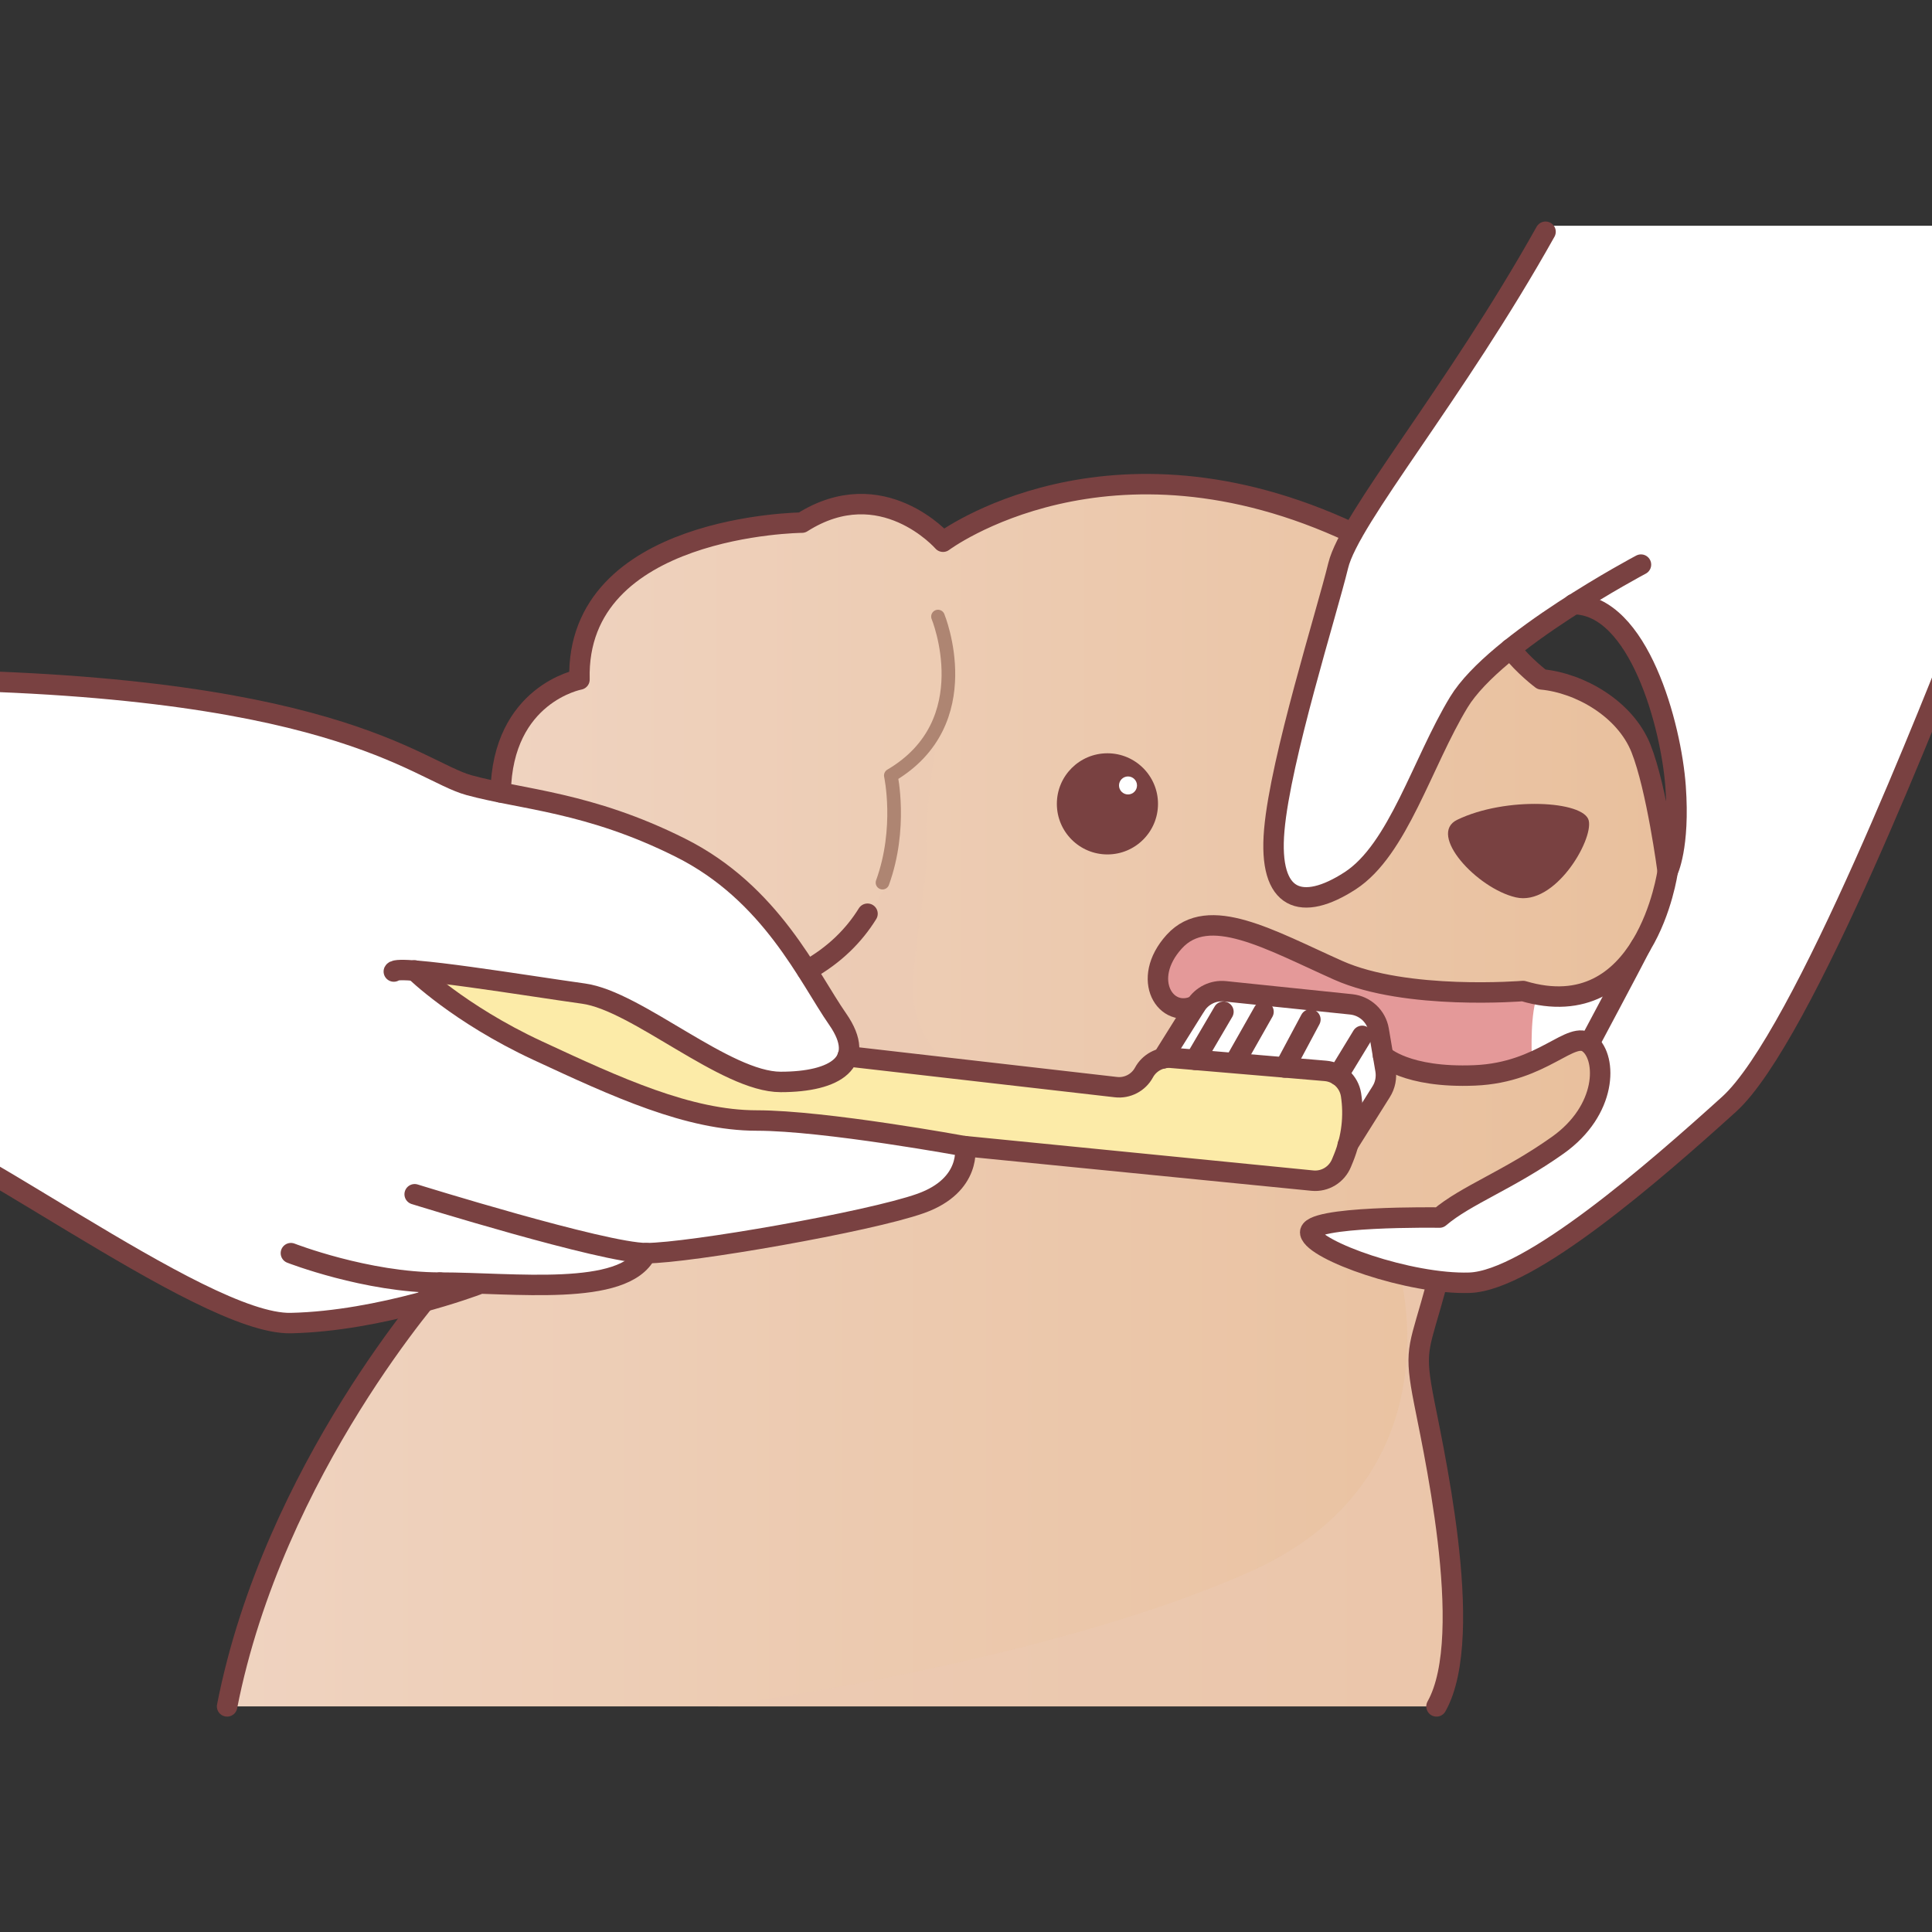 <?xml version="1.0" encoding="UTF-8"?>
<svg xmlns="http://www.w3.org/2000/svg" xmlns:xlink="http://www.w3.org/1999/xlink" viewBox="0 0 141.73 141.73">
  <rect x="0" y="0" width="141.73" height="141.73" fill="#333333" stroke="none"/>
  <defs>
    <style>
      .cls-1 {
        fill: #eccab4;
        mix-blend-mode: multiply;
        opacity: .5;
      }

      .cls-2 {
        fill: #794141;
      }

      .cls-3 {
        fill: #e49999;
      }

      .cls-4 {
        fill: #fff;
      }

      .cls-5, .cls-6, .cls-7 {
        fill: none;
      }

      .cls-6 {
        stroke: #794141;
        stroke-width: 1.5px;
      }

      .cls-6, .cls-7 {
        stroke-linecap: round;
        stroke-linejoin: round;
      }

      .cls-8 {
        isolation: isolate;
      }

      .cls-9 {
        fill: #fceba8;
      }

      .cls-10 {
        fill: url(#_名称未設定グラデーション_10);
      }

      .cls-11 {
        clip-path: url(#clippath);
      }

      .cls-12 {
        fill: url(#_名称未設定グラデーション_10-2);
      }

      .cls-7 {
        stroke: #ae8572;
      }
    </style>
    <clipPath id="clippath">
      <rect class="cls-5" width="141.73" height="141.73"/>
    </clipPath>
    <linearGradient id="_名称未設定グラデーション_10" data-name="名称未設定グラデーション 10" x1="36.69" y1="57.76" x2="122.4" y2="57.76" gradientUnits="userSpaceOnUse">
      <stop offset="0" stop-color="#efd3c0"/>
      <stop offset="1" stop-color="#e9c09d"/>
    </linearGradient>
    <linearGradient id="_名称未設定グラデーション_10-2" data-name="名称未設定グラデーション 10" x1="16.66" y1="100.76" x2="117.38" y2="100.76" xlink:href="#_名称未設定グラデーション_10"/>
  </defs>
  <g class="cls-8">
    <g id="_レイヤー_2" data-name="レイヤー_2">
      <g id="_レイヤー_1-2" data-name="レイヤー_1">
        <g id="_x32_8">
          <g class="cls-11">
            <path class="cls-4" d="M-9.18,49.62v32.2S-.03,85.87,5,89.4s12.01,7.54,15.78,7.54,12.72-1.41,12.72-1.41l48.81-3.76,13.45.53,8.42,1.64s2.79,1.22,7.25-.96,14.94-11.44,14.94-11.44c0,0,5.5-6.64,7.25-10.74,1.75-4.11,10.66-25.77,10.66-25.77l7.6-28.47h-38.34l-6.99,11.88-7.42,10.04s-6.52,13.59-6.99,19.37c-.47,5.78-4.14,9.84,3.36,9.84s11.33-7.03,11.33-7.03l3.8-12.59s3.68-3.62,4.97-3.68,3.78,2.12,3.78,2.12l2.07,4.35s1.45,1.09,1.45,4.76-.1,6.89-.1,6.89l-1.81,1.92-20.68,6.36-19.76-2.71-42.02-11.4-2.5,1.3s-8.03-3.6-15.89-5.7c-7.86-2.1-21.24-2.41-21.24-2.41l-8.05-.24Z"/>
            <path class="cls-10" d="M36.73,58.12s7.24.64,11.95,3.46c4.71,2.82,7.75,4.65,8.6,6.32s3.81,6.32,3.81,6.32l1.09,3.27,20.21,2.54s.87-1.03,2.05-1.97l1.18-.94,1.77-3.22s-2.53.01-2.44-2.04c.09-2.06,1.74-4.08,3.76-4.08s4.67,1.23,6.47,1.94c1.81.71,3.78,2.53,8.33,2.81,4.55.29,8.08.18,8.08.18,0,0,2.35.34,4.32.26s2.82-1.23,2.82-1.23c0,0,3.38-4.97,3.6-6.7.22-1.73-.13-6.93-1.32-9.07-1.19-2.14-2.87-5.17-4.43-5.25s-3.7-1.04-3.7-1.04l-2.09-1.79s-3.93,2.51-5.19,6.22-4.21,8.01-5.43,9.56-3.12,2.22-4.91,2.2-1.77-4.14-1.78-4.48,3.64-17.09,3.64-17.09l2.08-5.22s-6.68-4.07-16.24-3.56c-9.57.51-13.78,4.2-13.78,4.2,0,0-2.06-2.74-5.63-2.75-3.57-.01-4.72,1.35-4.72,1.35,0,0-4.84-.59-9.46,1.95-4.62,2.54-6.91,6.2-6.83,8.43s-.11,1.13-.11,1.13c0,0-3.34.09-4.69,3.83-1.35,3.74-1.01,4.45-1.01,4.45Z"/>
            <path class="cls-12" d="M105.38,125.18H16.66s2.58-9.69,4.41-13.41c1.83-3.72,6.05-10.82,6.05-10.82l3.81-5.24,2.55-.93,2.7-.52s6.32.07,8.51-.5,2.61-1.63,2.61-1.63c0,0,12.94-1.91,17.22-3,4.28-1.09,5.63-2.64,5.63-2.64l.84-2.37,25.14,2.17s1.86.92,2.44-1.34l.58-2.26s1.58-1.31,2.18-2.58c.6-1.26.58-2.35.58-2.35,0,0,1.42,1.39,4.87,1.13s8.15-2.65,9.21-2.55,1.2,1.62,1.4,2.8c.19,1.18-2.57,4.7-4.17,5.65s-7.45,4.31-7.45,4.31c0,0-5.85.16-7.29.32s-2.66-.05-2.07.9,6.31,3.13,6.31,3.13l2.67.81-1.64,5.37s.13,5.28,2.01,10.09c1.88,4.81-.37,15.46-.37,15.46Z"/>
            <path class="cls-9" d="M31.39,72.05s10.94,6.3,16.54,8.65c5.6,2.35,11.27,1.72,11.27,1.72l26.51,3.15,10.41.72s2.13-.4,2.44-1.34c.32-.94.41-5.08.41-5.08l-2.39-1.55-11.43-.82-1.95,2.12-21.02-2.12s-1.88,1.72-5.45,1.88-9.03-4.39-9.03-4.39c0,0-2.24-2.44-7.14-2.42-4.9.02-8.57-1.21-8.57-1.21l-.62.7Z"/>
            <path class="cls-1" d="M52.69,125.18h52.68s1.84-3.02,1.1-9.24c-.74-6.22-2.41-14.11-2.41-14.11l1.3-7.58-2.67-.81s4.27,15.07-11.01,21.87c-15.29,6.8-39,9.86-39,9.86Z"/>
            <path class="cls-3" d="M112.83,72.97c-.6,1.15-.46,4.47-.46,4.47,0,0-5.89,1.96-7.05,1.93s-3.42-1.61-3.42-1.61l-1.53-3.53-4.72-.9-6.42-.61-1.84,1.19s-4.88-1.84-.69-5.32c0,0,5.02-.24,5.99,0s5.08,3.32,8.4,3.48c3.32.16,11.74.91,11.74.91Z"/>
            <path class="cls-1" d="M69.23,51.33s-1.44,7.39-1.26,10.44c.18,3.05-1.28,8.86-.95,11.72.34,2.86,2.69,4.86,2.69,4.86l-7.53-.87s-.99-1.46-1.99-3.88l-1-2.42s5.85-4.25,5.98-7.27c.14-3.01.18-6.97.18-6.97,0,0,2.27-1.55,2.93-2.83s.94-2.79.94-2.79Z"/>
            <path class="cls-6" d="M-8.89,49.85c33.27,0,39.43,6.69,43.3,7.75s8.8,1.23,15.49,4.58c6.69,3.34,9.4,9.5,11.56,12.6,2.16,3.11-.14,4.59-4.19,4.59s-10.54-5.94-14.46-6.48-13.65-2.16-13.92-1.62"/>
            <path class="cls-6" d="M30.41,71.19s3.22,3.18,9.03,5.88c5.81,2.7,11.08,5.13,16.08,5.13s15.27,1.89,15.27,1.89c0,0,.54,2.84-3.24,4.19-3.78,1.35-17.02,3.65-20.13,3.65s-17-4.32-17-4.32"/>
            <path class="cls-6" d="M21.34,91.93s5.54,2.16,10.94,2.16,13.51,1.08,15.13-2.16"/>
            <path class="cls-6" d="M34.98,94.26s-7.03,2.66-13.65,2.8-25.26-14.52-31.48-15.5"/>
            <path class="cls-6" d="M32.28,94.09s-12.21,13.65-15.62,31.09"/>
            <g>
              <path class="cls-6" d="M62.18,77.49l19.68,2.26c.84.1,1.66-.33,2.06-1.07h0c.39-.72,1.18-1.15,2-1.08l11.31.96c.96.08,1.73.81,1.88,1.75h0c.24,1.56.05,3.16-.54,4.62l-.16.39c-.35.85-1.21,1.38-2.13,1.29l-25.5-2.53"/>
              <path class="cls-6" d="M85.29,77.65l2.42-3.87c.46-.74,1.3-1.15,2.16-1.06l9.26.96c1.02.11,1.84.88,2.01,1.88l.5,2.94c.09.55-.02,1.12-.32,1.59l-2.45,3.9"/>
              <line class="cls-6" x1="87.68" y1="77.75" x2="89.75" y2="74.22"/>
              <line class="cls-6" x1="90.69" y1="77.75" x2="92.69" y2="74.22"/>
              <line class="cls-6" x1="94.25" y1="78.31" x2="96.13" y2="74.79"/>
              <line class="cls-6" x1="98.17" y1="78.88" x2="99.93" y2="75.99"/>
            </g>
            <path class="cls-6" d="M99.21,39.1c-17.94-8.42-30.03.64-30.03.64,0,0-4.48-5.13-10.35-1.4,0,0-16.63.14-16.32,11.51,0,0-5.66,1.04-5.78,8.28"/>
            <path class="cls-6" d="M113.38,17c-6.68,11.93-14.36,20.99-15.21,24.49s-4.23,14.15-4.69,19.4,2.04,6.01,5.57,3.72c3.52-2.29,5.27-8.65,7.97-13.1s13.36-10.09,13.36-10.09"/>
            <path class="cls-6" d="M115.43,44.32c4.79.02,7.17,8.93,7.49,13.38.32,4.45-.58,6.22-.58,6.22,0,0-.8-6.1-1.96-9.02-1.17-2.92-4.5-4.8-7.29-5.06,0,0-1.3-.97-2.29-2.24"/>
            <path class="cls-6" d="M122.34,63.92s-1.59,11.47-10.61,8.78c0,0-8.56.71-13.56-1.52-5-2.23-9.51-4.88-12.03-2.1-2.52,2.78-.6,5.74,1.57,4.68"/>
            <path class="cls-2" d="M106.9,60.14c3.55-1.72,9.32-1.4,9.65.06.33,1.46-2.5,6.29-5.35,5.63-2.86-.66-6.5-4.63-4.3-5.69Z"/>
            <circle class="cls-2" cx="81.24" cy="58.97" r="3.71"/>
            <path class="cls-6" d="M63.64,67.03c-.96,1.55-2.38,3.02-4.44,4.16"/>
            <path class="cls-7" d="M68.81,45.23s3.19,7.75-3.46,11.66c0,0,.84,3.86-.61,7.86"/>
            <path class="cls-6" d="M101.46,77.44s1.68,1.66,6.73,1.45c5.05-.21,7.07-3.41,8.39-2.33s1.32,4.88-2.3,7.45-6.73,3.65-8.68,5.31c0,0-9.76-.15-9.48,1.14.28,1.29,7.28,3.78,11.68,3.64,4.4-.14,13.6-8.17,19.04-13.09,5.44-4.92,15.15-29.97,17.48-35.77,2.33-5.8,7.25-28.23,7.25-28.23"/>
            <path class="cls-6" d="M116.59,76.55s2.98-5.59,3.79-7.17"/>
            <path class="cls-6" d="M105.38,94.26c-1.21,4.49-1.64,4.58-1.03,7.94s4,17.7,1.03,22.98"/>
            <circle class="cls-4" cx="82.75" cy="57.62" r=".66"/>
          </g>
        </g>
      </g>
    </g>
  </g>
</svg>